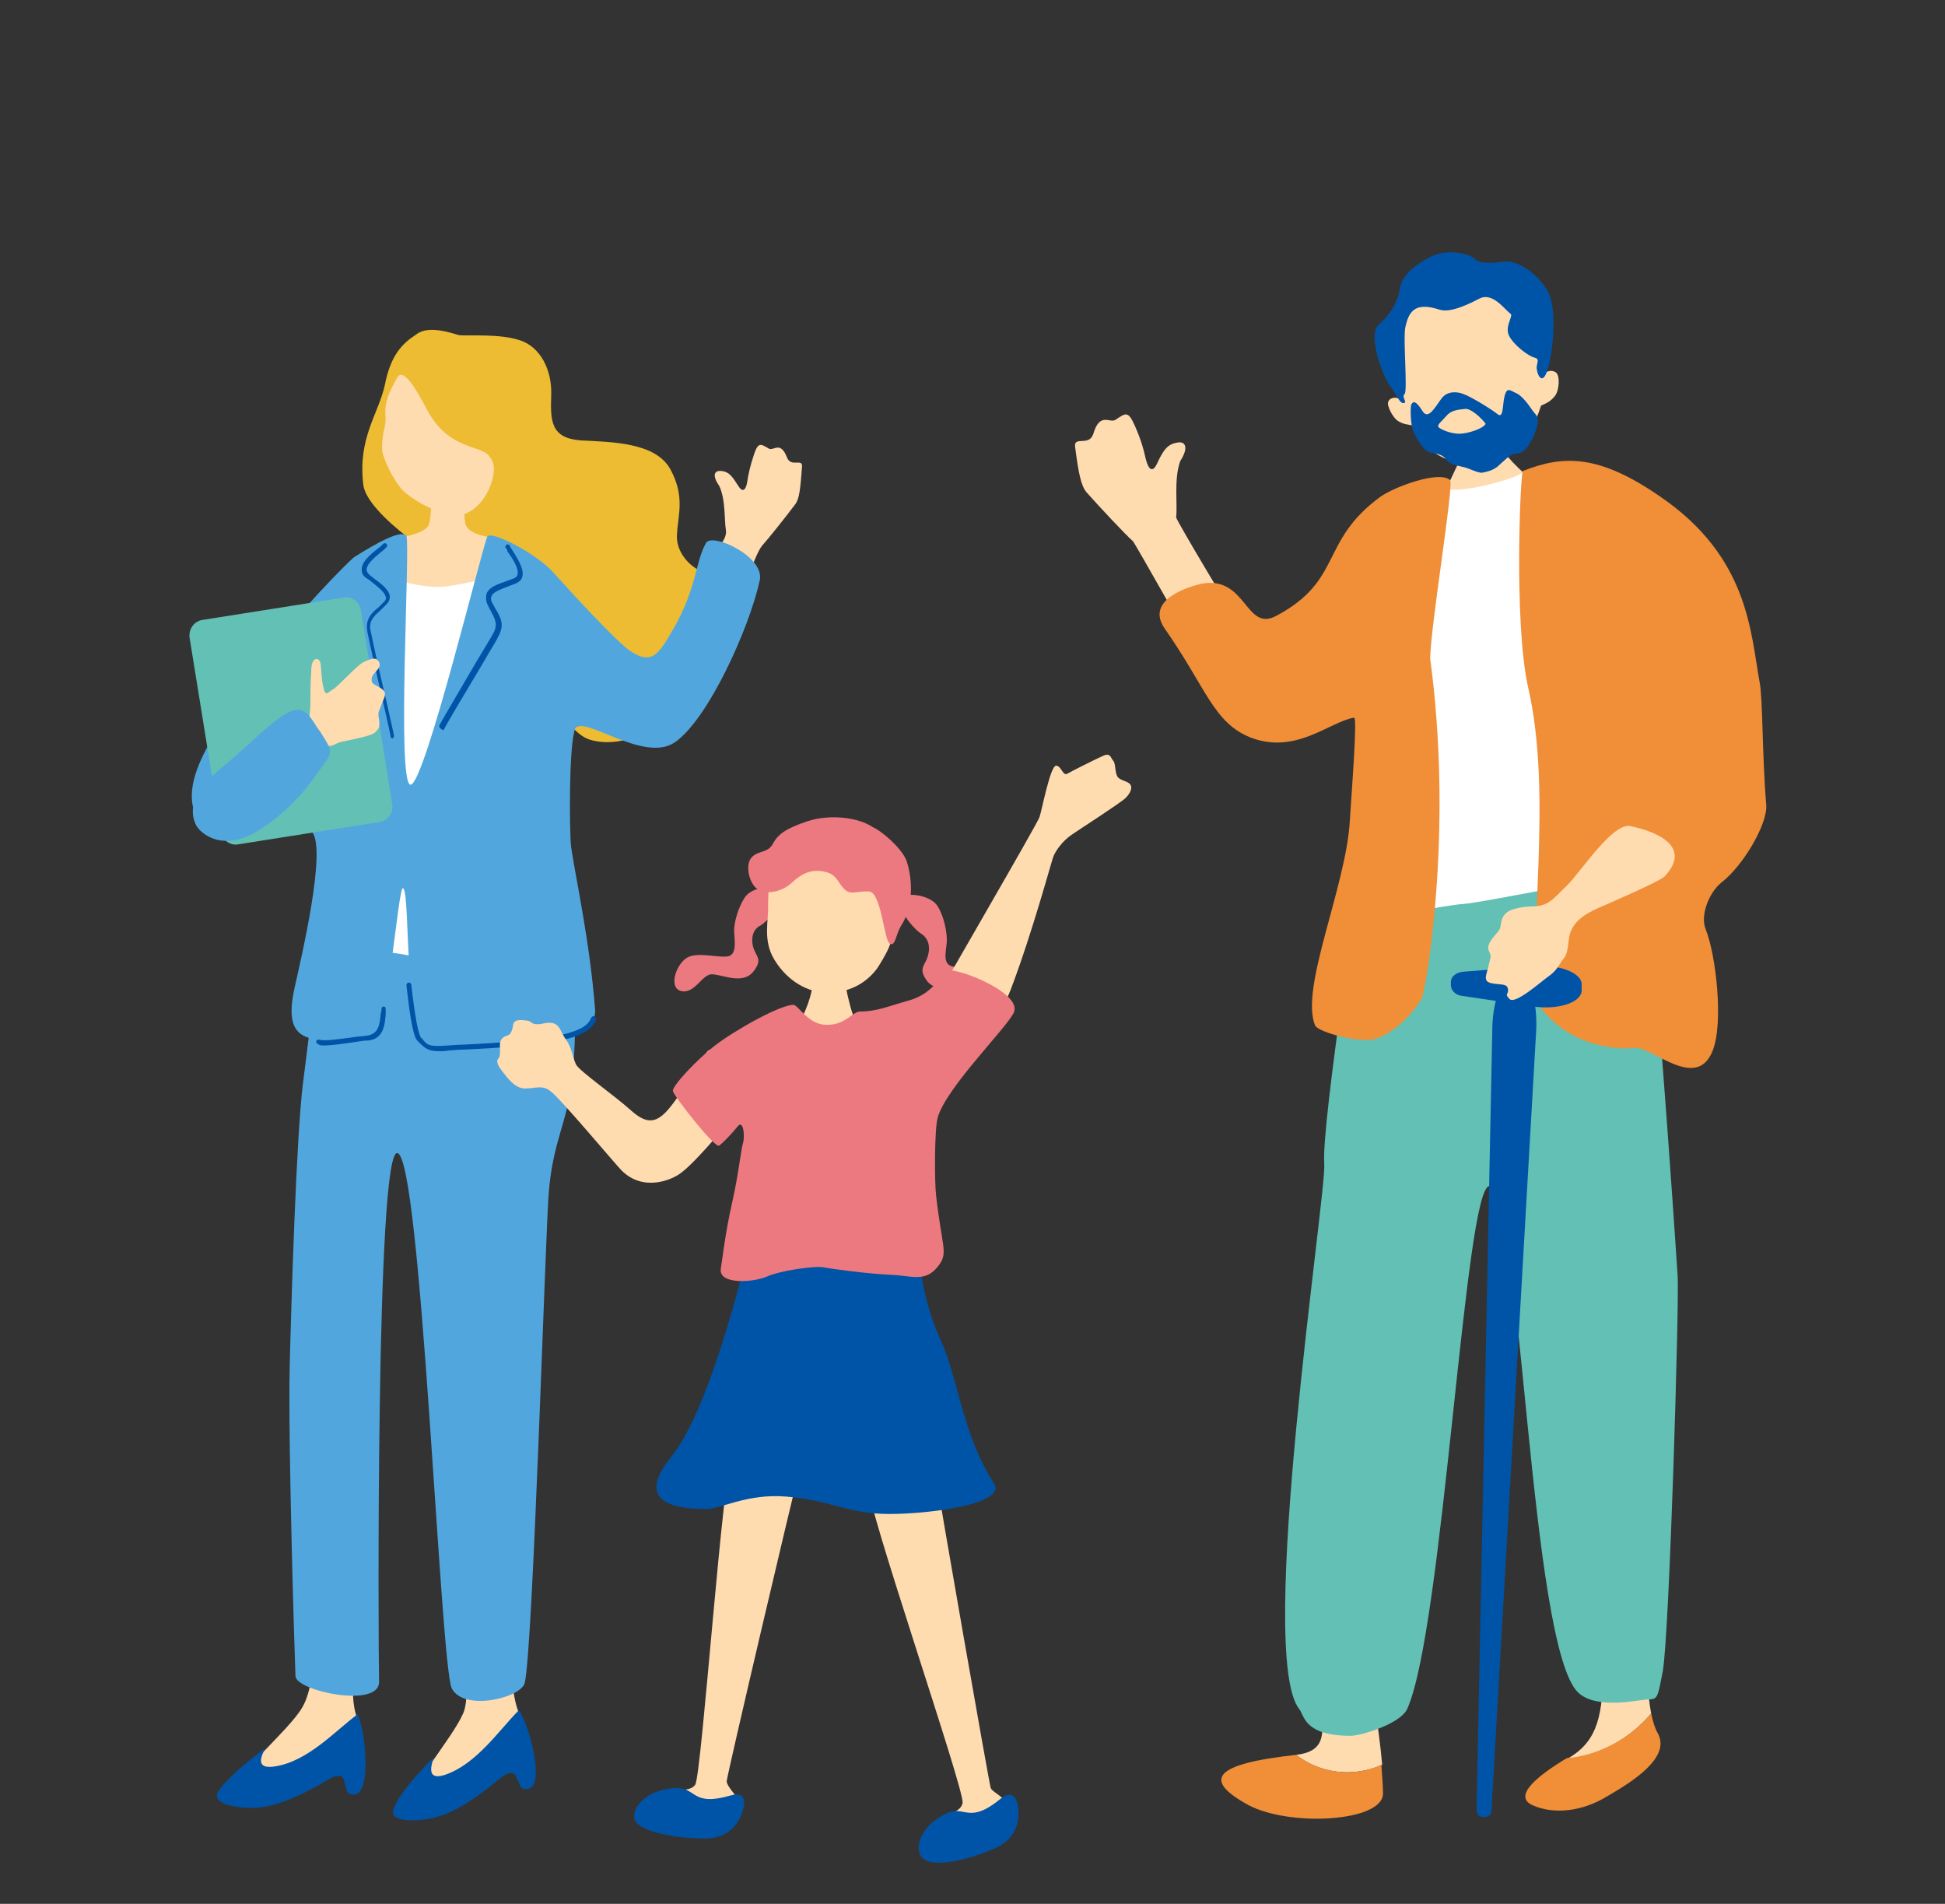 <?xml version="1.0" encoding="utf-8"?>
<!-- Generator: Adobe Illustrator 24.2.1, SVG Export Plug-In . SVG Version: 6.00 Build 0)  -->
<svg version="1.1" id="レイヤー_1" xmlns="http://www.w3.org/2000/svg" xmlns:xlink="http://www.w3.org/1999/xlink" x="0px"
	 y="0px" viewBox="0 0 235 230" style="enable-background:new 0 0 235 230;" xml:space="preserve">
<rect x="0" y="0" width="235" height="230" fill="#333333" stroke="none"/>
<style type="text/css">
	.st0{fill:#EDBC32;}
	.st1{fill:#FFDBB0;}
	.st2{fill:#FFFFFF;}
	.st3{fill:#0054A7;}
	.st4{fill:#51A7DD;}
	.st5{fill:#62C0B4;}
	.st6{fill:#F18E38;}
	.st7{fill:#ED7980;}
</style>
<g>
	<g>
		<path class="st0" d="M55.5,40.5c1.5,0.1,4.8-0.2,7.3,0.6c2.5,0.8,3.9,3.6,3.8,6.6c-0.1,3.1-0.1,5.2,3.5,5.5
			c3.7,0.2,9.1,0.2,10.9,3.5c1.8,3.3,0.9,5.6,0.8,7.8c-0.2,2.1,1.5,4.1,3.4,4.7c1.9,0.6,3.5,2,3.9,3.4c0.3,0.9-0.7,3.8-2.5,4.7
			c-1.7,0.9-4.7-0.2-5,2.5c-0.3,2.7-0.5,5.5-2.1,7.4c-1.6,1.9-5.6,3.1-8.4,2.1c-2.8-1-5.7-7.5-10.2-9.2c-4.5-1.7-1.5-9.6-3.7-10.4
			c-3.7-1.4-12.8-7.5-13.3-11.1c-0.7-5.7,1.8-8.5,2.6-12.1c0.7-3.6,2.1-5,3.8-6.1C51.8,39.2,54.7,40.3,55.5,40.5z"/>
		<path class="st1" d="M52.1,59.2c0.3,0,3.5,0.2,3.9,0.2c0.1,0.5,0,3.5,0.3,4.1c0.8,1.4,3.1,1.2,4.2,1.9c1.1,0.8,2.4,2.4,2.3,3.7
			c0,1.8-0.2,8.6-0.2,9.2c-0.5,4.1-8.1,4.1-9.8,4.1c-6.4-0.2-10.8-2.1-11-8.2c0.3-2.5,2.2-6.2,5.3-8.7c0.8-0.7,3.6-0.7,4.6-1.9
			C52.2,62.8,52.1,59.5,52.1,59.2z"/>
		<path class="st2" d="M61.1,69.5c-1.9,0.1-6.5,1.6-8.8,1.4c-2.3-0.2-3.2-0.6-5.4-1c-2.3-0.4-3,2.1-3,5.4c-0.1,3.3,0.7,13.3,0.5,17
			c-0.2,3.7-8.4,27.2-3.5,27.3c4.8,0.1,23.6,3.4,23.6-1.4C64.4,113.4,63.9,70.4,61.1,69.5z"/>
		<g>
			<g>
				<path class="st1" d="M43.5,208.4c-1.8-3.6-0.1-7.4-0.7-11.2c-0.3-2-5-4.2-4.8-2.3c0.2,2.5,0.1,8.8-1.5,11.4
					c-1.7,2.9-8.3,8.2-7,9C32.7,216.2,44.6,212.7,43.5,208.4z"/>
				<path class="st3" d="M43.2,207.1c-2.7,2-6,5.7-10,6.3c-3.2,0.5-0.7-2.6-1.3-2.1c-1.5,1.1-4.5,3.5-5.5,5.1c-1,1.6,2.4,2.1,4.6,2
					c1.3-0.1,3.7-0.5,8.3-3.2c1.4-0.9,2.1-0.9,2.3,0c0.4,1.4,0.3,1.6,1.2,1.6C44.9,216.7,44.2,209.2,43.2,207.1z"/>
			</g>
			<g>
				<path class="st1" d="M63.2,207.9c-2.3-3.3-1.2-13.2-0.9-17c0.8-9.3-10.2-14.9-8.4-2.7c1.5,10.2,3.2,15.8,2.1,18.7
					c-1.3,3.1-6.9,9.4-5.6,9.9C53.8,217.2,64.9,212,63.2,207.9z"/>
				<path class="st3" d="M62.7,206.6c-2.4,2.4-5.1,6.5-8.9,7.8c-3,1-1-2.5-1.6-1.9c-1.3,1.3-3.9,4.1-4.6,5.9
					c-0.8,1.8,2.7,1.7,4.8,1.2c1.3-0.3,3.6-1.1,7.7-4.5c1.3-1.1,1.9-1.2,2.3-0.4c0.6,1.3,0.5,1.5,1.4,1.4
					C65.9,215.8,64,208.5,62.7,206.6z"/>
			</g>
			<path class="st4" d="M56.1,116.2c-3.4-0.2-3.3-0.2-8-1c-4.7-0.8-8.2,0.7-9.3,3c-1.1,2.3-1.2,5.1-2.2,12.7
				c-0.8,6.5-1.4,26.1-1.6,34.3c-0.2,9.4,0.6,34.8,0.7,37.3c0.1,1.8,10.1,3.9,10.1,0.7c-0.1-4.2-0.4-64.2,2.2-63.9
				c2.9,0.3,5.2,62.2,6.6,64.7c1.5,2.8,8.4,1.1,8.8-0.7c1-4.1,2.5-54.4,2.9-59.2c0.5-6.2,2.2-8.4,2.8-13.5
				c0.7-6.5,0.3-11.7-0.3-13.7C68.2,115.1,59.4,116.5,56.1,116.2z"/>
		</g>
		<g>
			<path class="st1" d="M88.5,73.4c1.7-2.8,2.8-6.6,3.6-7.5c0.8-0.9,2.8-3.4,4-5c0.5-0.7,0.6-1.9,0.8-4.5c0.1-1.1-1.3,0.1-1.8-1.1
				c-0.8-2.1-1.6-0.8-2.2-1.1c-1-0.6-1.3-0.8-1.8,0.7c-0.5,1.5-0.7,2.5-0.8,3.2c-0.1,0.7-0.4,1.7-1.1,0.6c-0.7-1.1-1.1-1.7-2-1.8
				c-0.9-0.1-1.2,0.5-0.3,1.8c0.8,1.7,0.6,4.2,0.8,5.3c0.2,1.1-0.9,2-2.1,4C84.5,69.9,86.8,76.2,88.5,73.4z"/>
			<g>
				<path class="st4" d="M35.6,119.3c0.8-3.6,3.9-16.7,2.1-18.8c-3.5-4.2-12.4,4.3-14.3-2.7C21.7,92,30,83.7,33.9,77.2
					c1.5-2.5,8.1-9.3,8.9-9.9c2.4-1.5,5.8-3.5,6.3-2.5c0.5,1-1.2,29.9,0.5,30c1.7,0.1,8.8-29.3,9.3-30c0.5-0.7,5.8,2,7.9,4.3
					c3.6,4,7.2,7.8,9,9.3c2.9,2.1,3.7,0.8,5.6-2.5c2.8-4.9,2.6-8,3.9-10.3c0.7-1.3,7.1,1.6,6.5,4.5c-1.3,5.9-6.3,16.9-10.3,19.6
					c-3.7,2.5-10.9-3.3-12-1.7c-0.8,2-0.7,12.6-0.5,14.3c0.5,3.5,2.3,11.6,2.9,19.7c0.3,4.9-13.3,4.1-19.2,4.8
					c-4.2,0.5-3-18.9-4-19.5c-0.6-0.4-1.9,18-3.7,18.1C38.2,125.7,33.9,126.9,35.6,119.3z"/>
				<path class="st3" d="M53.1,127c0.3,0,0.7,0,1.2-0.1c0.4,0,1-0.1,1.8-0.1c1.8-0.1,4.5-0.2,6.9-0.5c0.4,0,0.8-0.1,1.2-0.1
					c3.5-0.4,7-0.9,7.8-3c0.1-0.1,0-0.3-0.2-0.4c-0.1-0.1-0.3,0-0.4,0.2c-0.6,1.7-4.1,2.2-7.3,2.6c-0.4,0-0.8,0.1-1.2,0.1
					c-2.5,0.3-5.1,0.4-6.9,0.5c-0.8,0-1.5,0.1-1.9,0.1c-2.3,0.2-2.5-0.1-3-0.7c-0.1-0.1-0.1-0.2-0.2-0.2c-0.4-0.5-0.8-2.9-1.2-6.4
					c0-0.2-0.2-0.3-0.3-0.3c-0.2,0-0.3,0.2-0.3,0.3c0.3,2.6,0.7,6,1.3,6.7l0.2,0.2C51.3,126.6,51.7,127,53.1,127z"/>
				<path class="st3" d="M39.1,126.3c1,0,2.3-0.2,3.7-0.4c0.6-0.1,1.2-0.2,1.7-0.2c1.9-0.2,2-2,2.1-3.2c0-0.2,0-0.4,0-0.6
					c0-0.2-0.1-0.3-0.2-0.3c-0.2,0-0.3,0.1-0.3,0.2c0,0.2,0,0.4-0.1,0.6c-0.1,1.4-0.3,2.5-1.6,2.7c-0.5,0.1-1.1,0.1-1.7,0.2
					c-1.6,0.2-3.3,0.5-4.2,0.3c-0.2,0-0.3,0.1-0.3,0.2c0,0.2,0.1,0.3,0.2,0.3C38.6,126.3,38.8,126.3,39.1,126.3z"/>
				<path class="st3" d="M53.5,88.2c0.1,0,0.2-0.1,0.2-0.2c0.3-0.6,2.8-4.8,4.6-7.8c0.9-1.6,1.7-2.8,1.9-3.3
					c0.8-1.4,0.3-2.3-0.3-3.3c-0.2-0.3-0.3-0.6-0.5-0.9c-0.1-0.3-0.1-0.5,0-0.7c0.2-0.5,1.1-0.8,2.1-1.2c0.3-0.1,0.5-0.2,0.8-0.3
					c0.4-0.2,0.7-0.4,0.8-0.8c0.3-1-0.7-2.4-1.3-3.4c-0.1-0.1-0.2-0.3-0.2-0.4c-0.1-0.1-0.3-0.2-0.4-0.1c-0.1,0.1-0.2,0.3-0.1,0.4
					c0.1,0.1,0.2,0.2,0.2,0.4c0.5,0.7,1.5,2.1,1.2,2.9c-0.1,0.2-0.2,0.3-0.5,0.4c-0.3,0.1-0.5,0.2-0.8,0.3c-1.1,0.4-2.1,0.7-2.4,1.5
					c-0.1,0.3-0.1,0.7,0,1.1c0.2,0.4,0.3,0.7,0.5,1c0.5,1,0.9,1.6,0.3,2.7c-0.2,0.4-1,1.7-1.9,3.2c-1.8,3.1-4.3,7.3-4.6,7.9
					c-0.1,0.1,0,0.3,0.1,0.4C53.5,88.2,53.5,88.2,53.5,88.2z"/>
				<path class="st3" d="M47.4,89.2c-0.1,0-0.2-0.1-0.2-0.2c-0.1-0.7-1.2-5.4-2-8.9c-0.4-1.8-0.7-3.2-0.8-3.7
					c-0.3-1.5,0.4-2.3,1.3-3c0.2-0.2,0.5-0.5,0.7-0.7c0.2-0.2,0.3-0.4,0.2-0.6c-0.1-0.5-0.8-1.1-1.7-1.8c-0.2-0.2-0.4-0.3-0.7-0.5
					c-0.4-0.3-0.5-0.6-0.5-1c0-1.1,1.4-2.1,2.3-2.8c0.1-0.1,0.2-0.2,0.3-0.3c0.1-0.1,0.3-0.1,0.4,0c0.1,0.1,0.1,0.3,0,0.4
					c-0.1,0.1-0.2,0.2-0.3,0.3c-0.7,0.6-2.1,1.6-2.1,2.4c0,0.2,0.1,0.4,0.3,0.6c0.2,0.2,0.4,0.3,0.6,0.5c1,0.7,1.8,1.4,1.9,2.1
					c0,0.4-0.1,0.7-0.4,1c-0.3,0.3-0.5,0.5-0.8,0.8c-0.8,0.7-1.4,1.3-1.1,2.5c0.1,0.5,0.4,1.9,0.8,3.7c0.8,3.5,1.9,8.2,2,8.9
					c0,0.2-0.1,0.3-0.2,0.3C47.5,89.2,47.4,89.2,47.4,89.2z"/>
			</g>
		</g>
		<path class="st1" d="M59.3,55.4c1.2,1.3-0.6,6.7-4.2,6.9c-2.4-0.4-4.5-1.4-6.4-3c-1.4-1.6-2.3-3.8-2.5-4.7c-0.1-0.8,0-1.8,0.2-2.7
			c0.6-2.1-0.7-2.3,1.6-6.3c0.7-1.2,2.2,1.2,3.7,4.1C54.5,54.7,58.5,53.6,59.3,55.4z"/>
		<g>
			<g>
				<path class="st5" d="M26.7,100.5c0.2,1,1.1,1.7,2.1,1.5l17.1-2.7c1-0.2,1.6-1.1,1.5-2.1l-3.8-23.5c-0.2-1-1.1-1.7-2.1-1.5
					l-17.1,2.7c-1,0.2-1.6,1.1-1.5,2.1L26.7,100.5z"/>
			</g>
			<path class="st1" d="M46.1,83.2c-0.7-0.5-1.3-0.5-1.2-1.2c0-0.7,1.3-1.2,0.9-2c-0.4-0.8-1.2-0.3-1.9,0c-0.7,0.3-3.1,3-3.7,3.3
				c-0.6,0.3-0.9,1.1-1.2-0.6c-0.3-1.7-0.1-2.7-0.5-3c-0.5-0.3-0.9,0.2-0.9,1.4c-0.1,1.2-0.1,3.2-0.1,4c0,0.5-0.1,1.9-0.3,2.4
				c-0.2,0.8,0.3,1.6,1.4,2.4c0.6,0.3,1.5,0.3,1.9,0c0.4-0.2,0.8-0.3,1.3-0.4c1.4-0.3,3-0.6,3.5-1c0.5-0.5,0.6-0.6,0.5-1.6
				c-0.2-0.9,0-0.9,0.3-1.8C46.5,84.1,46.8,83.7,46.1,83.2z"/>
			<path class="st4" d="M38.7,88.4c-1.2-1.5-1.7-3.7-4.3-2.1c-2.6,1.7-4.7,4.1-7.8,6.6c-3.8,3.1-3.6,5.4-2.9,6.8
				c0.6,1.1,3.4,3.4,7.9,0.4c4.5-3,6.5-6.4,7.6-7.9C40.3,90.8,40,90.5,38.7,88.4z"/>
		</g>
	</g>
	<g>
		<path class="st1" d="M136.9,65.4c-1.1-1-3.9-4-5.6-5.9c-0.7-0.8-1-2.4-1.4-5.5c-0.2-1.4,1.7,0,2.2-1.6c0.8-2.7,2-1.2,2.7-1.7
			c1.2-0.8,1.5-1.1,2.3,0.7c0.8,1.8,1.1,3,1.3,3.9c0.2,0.9,0.7,2.2,1.4,0.7c0.7-1.5,1.2-2.3,2.3-2.5c1.1-0.3,1.6,0.5,0.5,2.2
			c-0.8,2.2-0.3,5.4-0.5,6.8c0,0.3,7.3,12.6,8.5,14.2c-1.5,1.2-3.7,2.3-5.3,3.4C144.1,78,137.1,65.6,136.9,65.4z"/>
		<path class="st1" d="M180.3,51.1c-0.2,0-3,0.7-3.3,0.7c0,0.5-0.1,2.3-0.3,3c-0.2,0.6-3.4,7.3-3.6,7.6c3.5,2.4,11.8-0.2,13.5-3.1
			c-3.4-2.8-5-4.5-5.4-5.7C180.9,52.7,180.4,51.4,180.3,51.1z"/>
		<g>
			<path class="st1" d="M156.6,212c6-0.7,1.1-6.2,3.9-11.5c0,0,3.3-2.6,4.3-0.3c0.7,1.7,1.8,8.4,2.2,13
				C163.4,214.8,159.4,214.2,156.6,212z"/>
			<path class="st6" d="M156.6,212C156.6,212,156.6,212,156.6,212c2.8,2.2,6.9,2.8,10.3,1.2c0.1,1.4,0.2,2.7,0.2,3.5
				c-0.1,3.4-11.2,4-16.2,1.4C145.2,215,146.6,213.1,156.6,212z"/>
		</g>
		<g>
			<path class="st1" d="M199.5,207c-0.6-3.1-0.5-7.2-0.6-10.1c-3-2.1-5.2-2-5.2,4.1c0,6.1-0.6,9.3-4.2,11.4c0,0-0.1,0-0.1,0.1
				C193.1,212.2,197,210,199.5,207z"/>
			<path class="st6" d="M199.5,207c-2.5,3-6.4,5.1-10.2,5.4c-3.5,2.1-6.6,4.6-4.1,5.7c2.5,1.1,5.9,0.8,9-1.1
				c3.1-1.8,7.7-4.7,6.1-7.6C200,208.9,199.7,208,199.5,207z"/>
		</g>
		<path class="st5" d="M165,101.4c-0.2,1.3-5.4,34.5-5,39.2c0.3,3.5-8.3,59.4-3,65.9c0.6,0.8,0.6,3.2,6.2,3.2c1.2,0,5.9-1.4,6.8-3.2
			c4.4-9.6,7-63.8,10-63.2c3.8,0.7,4.8,55.7,10.7,61.2c2.3,2.1,7.4,0.8,8.5,0.8c1.1,0,1.1-0.3,1.7-3.4c0.8-4.4,2-44.5,1.8-47.7
			c-0.2-3.2-3.4-51-4.6-53C197,99.1,165,101.4,165,101.4z"/>
		<path class="st2" d="M167.5,62.4c2.2-0.8,6-4.3,6.7-3.6c1.3,1.2,8.5-0.9,9.4-1.5c0.9-0.6,5.4-0.8,7-0.2c0.3,0.1,2.2,1.5,2.8,1.7
			c1.1,7.2-0.6,13.4,1.7,20.4c0,0.6,0.4,2.4,0.6,3.5c0.5,1.8,3.4,16.9,4.6,20c1.2,3,1.3,3.9-0.1,3.8c-1.4-0.1-2.5-0.8-4.6-0.6
			c-2.1,0.2-16.4,3.1-18.7,3.3c-2.3,0.1-10.4,2-10.6,1.1c-0.1-0.7-0.5-15,0.1-22.5C167.1,77.8,166.4,71.9,167.5,62.4z"/>
		<path class="st6" d="M163.6,86.7c-3,0.5-7,4.5-12.5,2.4c-4.5-1.8-5.3-5.9-10.4-13.2c-2.4-3.5,3.1-5.1,4.6-5.4
			c5.3-0.9,5.2,5.9,8.9,3.9c8.1-4.3,5.2-9,12.6-14.4c1.7-1.2,7.1-3.2,8.4-2c0.5,0.5-2.4,17.9-2.4,21.6c2.7,19.9-0.2,38.3-1,41
			c-1.7,2.7-3.8,4.3-5.6,4.9s-6.9-0.8-7.3-1.6c-1.9-4.5,3.8-16.9,4.2-24.9C163.4,94.4,164,86.6,163.6,86.7z"/>
		<path class="st6" d="M184,56.9c4.8-1.9,9.1-2.1,16.6,3.1c10.7,7.3,10.9,16.4,12,22.4c0.4,2,0.3,8.9,0.8,14.8
			c0.2,2.4-2.9,7.5-5.4,9.4c-1.6,1.3-2.6,4.1-1.9,5.7c1.2,3,2.2,11.3,0.8,14.7c-2,4.9-7.4-0.7-9.5-0.4c-1.6,0.2-7.7,0.1-11.5-5.2
			c-1.4-8.1,1.8-25.2-1.3-38.5C182.9,75.1,183.7,57,184,56.9z"/>
		<path class="st1" d="M186.3,45.3c-0.5-5.7-3.2-12.1-10.3-11.3c-8.8,1-8.1,8.5-6.9,14.2c-0.4-0.3-1.5-0.2-1.4,0.7
			c0.1,0.4,0.4,1.2,1,1.8c0.7,0.6,1.6,0.6,2,0.7c0.6,1.4,1.7,2.5,2.5,3.2c1.2,0.9,4,2,6.3,1.8c1.8-0.2,3.9-2.1,4.9-3.6
			c0.9-1.3,1.4-2.6,1.8-3.8c0.4-0.2,1.1-0.4,1.7-1.2c0.5-0.7,0.6-2.4,0.1-2.8C187.3,44.5,186.5,45.1,186.3,45.3z"/>
		<path class="st3" d="M178.1,31.2c-0.6-0.5-3.2-1.3-5.4-0.1c-2.3,1.2-3.4,2.5-3.6,3.9s-1.1,3-2.5,4.2c-1.4,1.2,0.4,6.2,1.4,7.5
			c1,1.4,1.1,2,1.6,2c0.5-0.1-0.3-0.7,0.1-1.1c0.4-0.3-0.2-6.7,0.1-8.1c0.4-1.7,1-3.1,4.1-2.1c1.4,0.5,4-0.9,4.8-1.3
			c1.6-0.9,3.1,1.3,3.8,1.8c0.4,0.2-0.7,1.5-0.2,2.6c0.5,1.1,2.3,2.5,3.1,2.7c0.8,0.2,0.1,0.8,0.3,1.5c0.1,0.7,0.7,1.9,1.3-0.1
			c0.6-1.9,1-6.1,0.4-8.4c-0.6-2.3-3.6-4.8-5.6-4.6C180.1,31.8,178.7,31.9,178.1,31.2z"/>
		<path class="st3" d="M170.8,52.2c0.4,0.9,1.3,2.4,2.1,2.5c0.9,0.1,1.5,0.3,1.9,0.9c0.4,0.5,1.1,0.6,1.9,0.8
			c0.7,0.1,1.9,0.8,2.4,0.7c0.5-0.1,1.1-0.2,1.8-0.7c0.7-0.6,1.6-1.6,2.2-1.6c0.6,0,1.2-0.3,1.7-1.2c0.6-0.9,0.8-1.7,1-2.5
			c0.1-0.9-0.3-1-0.7-1.6s-1.2-1.7-1.9-2c-0.7-0.3-1.1-0.8-1.4,0.3c-0.3,1.1-0.1,2.9-0.9,2.2c-0.9-0.7-3.4-2.2-4.1-2.4
			c-0.7-0.3-1.9-0.4-2.6,0.5c-0.7,0.9-1.6,2.7-2.3,1.6c-0.7-1.1-1.1-1.4-1.4-0.8C170.4,49.4,170.4,51.3,170.8,52.2z M174.8,50.2
			c0.6-0.7,1.5-0.7,2.2-0.8c0.7-0.1,2,1.1,2.5,1.8c-0.3,0.6-2.2,1.2-3.2,1.2c-1,0-2.2-0.5-2.5-0.8C173.6,51.3,174.2,50.9,174.8,50.2
			z"/>
		<g>
			<path class="st3" d="M178.4,218.7c0,0.4,0.3,0.8,0.7,0.8l0.3,0c0.4,0,0.8-0.3,0.8-0.7l5.4-94.2c0.2-3.4-0.7-6.4-1.9-6.4l-1,0
				c-1.3,0-2.4,2.8-2.4,6.3L178.4,218.7z"/>
			<path class="st3" d="M175.3,119c0,0.6,0.5,1.2,1.3,1.3l8.7,1.3c2.8,0.4,5.7-0.4,5.8-1.9l0-0.7c0.1-1.5-2.8-2.5-5.6-2.3l-8.8,0.7
				c-0.8,0.1-1.4,0.6-1.4,1.2L175.3,119z"/>
		</g>
		<path class="st1" d="M193.1,109.7c-1.8,0.8-2.8,1.6-3.3,2.8c-0.4,0.8-0.2,2.4-0.8,3.2c-0.7,0.9-0.8,1.4-1.7,2.1
			c-0.9,0.6-4.2,3.6-4.9,2.9c-0.7-0.7-0.1-0.5-0.2-1.2c-0.1-0.7-0.8-0.5-1.9-0.7c-1.1-0.2-0.8-0.8-0.5-1.9c0.2-1.1,0.5-1.2,0.1-2
			c-0.4-0.9,0.7-1.8,1.2-2.5c0.4-0.5,0-1.4,1-2.2c0.5-0.4,1.9-0.7,3-0.7c2.1,0,2.6-1,4.3-2.6c1.6-1.6,5.5-7.6,7.6-7.1
			c3.8,0.8,7.2,2.7,4.2,6C200.8,106.4,194,109.3,193.1,109.7z"/>
	</g>
	<g>
		<g>
			<path class="st1" d="M87.8,215.2c0-0.6,8.1-35.1,8.7-37.2c0,0-6.9-2.5-8-2c-1.1,0.5-3.7,38.3-4.5,39.6c-0.4,0.6-1.2,0.6-2.1,0.7
				c-0.9,0.1-2.1,0.3-3.2,1.3c-2.2,2,0.5,3.6,3.7,3.8c3.2,0.3,6.4-1,6.9-2.4c0.3-0.7-0.2-1.5-0.6-2.3
				C88.2,216.1,87.8,215.5,87.8,215.2z"/>
			<path class="st3" d="M81.6,216c2.6-0.1,1.9,2.3,6.7,0.9c1.1-0.3,1.5,0,1.6,0.7c0.1,0.7-0.6,4.5-4.7,4.5c-4,0-7.9-0.9-8.5-2.2
				C76.2,218.5,78,216.2,81.6,216z"/>
		</g>
		<path class="st7" d="M109.4,108.2c0.9-0.3,3.2,0.1,3.9,1.3c0.8,1.3,1.1,3.1,1.1,4.1s-0.6,2.7,0.5,3.1c1,0.4,3.5-0.4,4.9,0.3
			c1.3,0.7,2.4,3.8,0.9,4.2c-1.8,0.5-2.5-2.1-3.7-2.2c-1.2-0.1-3.8,1.1-5-0.5c-1-1.4-0.4-1.7,0-2.7c0.4-1,0.4-2.3-0.7-3
			c-0.8-0.5-2.1-2.1-2.3-2.9C108.8,108.9,108.7,108.7,109.4,108.2z"/>
		<path class="st7" d="M94,107.3c-0.9-0.3-3.2-0.1-4,1.1c-0.8,1.2-1.3,3-1.3,4c0,1,0.4,2.7-0.6,3.1c-1.1,0.3-3.5-0.5-4.9,0.1
			c-1.4,0.6-2.5,3.6-1,4.1c1.7,0.5,2.6-2,3.8-2c1.2,0,3.7,1.3,5-0.3c1.1-1.4,0.5-1.7,0.1-2.7c-0.4-1-0.3-2.4,0.8-2.9
			c0.8-0.5,2.1-2,2.4-2.8C94.6,108,94.6,107.9,94,107.3z"/>
		<path class="st1" d="M98.2,116.3c0.3,0,3.2-0.1,3.5-0.1c0.1,0.6,0.5,3.2,0.7,4c0.4,1.6,0.9,4.6,3.7,6.3c-1.4,3.7-11.8,1-10.9-1
			c2-2.4,2.7-4.9,2.9-6S98.2,116.7,98.2,116.3z"/>
		<path class="st1" d="M93.6,116c1.6,2.6,4.1,3.9,6.2,3.9c2,0.1,4.4-0.6,6.1-2.8c0.1-0.1,1.3-2,1.6-2.9c2.3-5.8,1.3-14.8-7.2-15.1
			c-6.5-0.2-7.4,5-7.5,10.1C92.9,111.2,92.1,113.6,93.6,116z"/>
		<path class="st7" d="M105.4,99.9c-1.6-1.1-5-1.6-7.8-0.7c-2.7,0.9-3.6,1.6-4.2,2.7c-0.6,1.2-1.8,0.8-2.6,1.7
			c-0.8,0.9-0.3,3.1,0.7,3.8c1,0.7,2.9,0.4,4.1-0.7c1.4-1.3,2.5-1.7,4-1.4c1.5,0.3,1.6,1.3,2.4,2.1c0.8,0.8,1.5,0.2,3,0.3
			c1.5,0.1,1.8,5.9,2.5,6.3c0.7,0.4,0.7-1.1,1.4-2.2c1.7-2.7,1.2-6.2,0.6-7.9C108.8,102.3,106.4,100.3,105.4,99.9z"/>
		<g>
			<path class="st1" d="M119.7,216c-0.2-0.6-6.3-35.4-6.6-37.7c0,0-7.3,0.4-8.1,1.3c-0.8,0.9,11.6,36.7,11.3,38.2
				c-0.1,0.7-0.8,1-1.6,1.5c-0.8,0.5-1.8,1.1-2.4,2.5c-1.2,2.8,1.9,3.1,4.9,2.1c3-1,5.5-3.5,5.4-4.9c0-0.7-0.8-1.3-1.5-1.8
				C120.5,216.7,119.8,216.3,119.7,216z"/>
			<path class="st3" d="M114.3,219.1c2.3-1.1,2.7,1.4,6.6-1.8c0.9-0.7,1.4-0.6,1.8,0c0.4,0.6,1.2,4.4-2.5,6
				c-3.7,1.6-7.6,2.3-8.7,1.2C110.4,223.5,111,220.7,114.3,219.1z"/>
		</g>
		<path class="st3" d="M110.9,150.5c0.1,0.3,0.2,5.9,2.8,11.5c2,4.3,2.6,11.4,6.4,17.2c1.6,2.4-7.3,3.7-12.7,3.7
			c-4.9,0-7.2-1.7-12.4-2.1c-4.7-0.4-7.9,1.5-9.7,1.5c-5.1,0-8.1-1.5-4.2-6.3c4.8-6,8.7-22.9,9.1-24.1
			C90.7,150.6,110.9,150.5,110.9,150.5z"/>
		<path class="st1" d="M85.4,127.1c-1,1.4-3.5,5.8-5,7.3c-1.2,1.2-2.3,1.4-4.1-0.2c-2.1-1.9-6.3-4.8-6.7-5.6c-0.4-0.8-0.5-2-1.2-3
			c-0.8-1-0.7-2.3-2.5-2c-1.8,0.4-1.5-0.2-2.2-0.3c-0.7-0.1-1.6-0.2-1.7,0.5c-0.1,0.7-0.3,1.2-0.7,1.3c-0.4,0.1-0.9,0.4-0.9,1.1
			s0.1,1.4-0.2,1.7c-0.3,0.3,0,0.9,0.4,1.4c0.4,0.5,1.5,2.2,2.8,2.2c1.3,0,2.2-0.5,3.2,0.4c1.1,0.8,7.8,8.8,8.5,9.5
			c2.6,2.6,6.1,1.2,7.3,0.2c1.9-1.4,7.8-8.4,8-9.4C90.9,131.3,86.6,125.4,85.4,127.1z"/>
		<path class="st1" d="M116.9,123.8c1.2,0.2,3.7-0.3,5.2-4.2c2.7-7.1,5-15.8,5.2-16.2c0.3-0.7,1.1-1.8,2.1-2.5c1-0.7,6-3.9,6.6-4.5
			c0.6-0.6,0.9-1.3,0.5-1.7c-0.4-0.4-1.2-0.4-1.5-0.9c-0.3-0.5-0.2-1.6-0.5-1.9c-0.3-0.3-0.3-1-1.2-0.6c-0.9,0.4-3.9,1.9-4.4,2.2
			c-0.5,0.2-0.7-1-1.3-1c-0.7,0-1.7,5.3-2,6.2c-0.3,0.9-12.1,21.1-12.6,22.2C112.8,121.3,116.9,123.8,116.9,123.8z"/>
		<path class="st7" d="M99.8,123.8c2.3,0.1,3.2-1.6,4.1-1.6c2.1,0,3.6-0.7,5.8-1.3c2.6-0.7,3.8-2.5,4.2-3.5c0.5-1.1,9.7,2.4,8.6,4.9
			c-0.7,1.7-8.2,9.1-9.2,12.7c-0.4,1.3-0.4,7.8-0.2,9.4c0.7,6.3,1.5,6.9,0.3,8.5c-1.6,2.1-3.2,1.2-5.8,1.1c-2.6-0.1-7.1-0.7-8.1-0.9
			c-1.1-0.2-5.2,0.4-6.8,1.1c-1.5,0.7-6,1.1-5.6-1c0.1-0.5,0.5-4.2,1.4-8.1c0.8-3.6,1-6.2,1.3-7.1c0.2-0.9,0-2.8-0.7-1.9
			c-0.7,0.9-1.8,2-2.2,2.3c-0.5,0.4-5.5-6-5.6-6.6c-0.1-0.6,2.9-3.8,5.1-5.5c2.3-1.8,8-5,9.5-4.9C96.5,121.5,97.7,123.8,99.8,123.8z
			"/>
	</g>
</g>
</svg>
